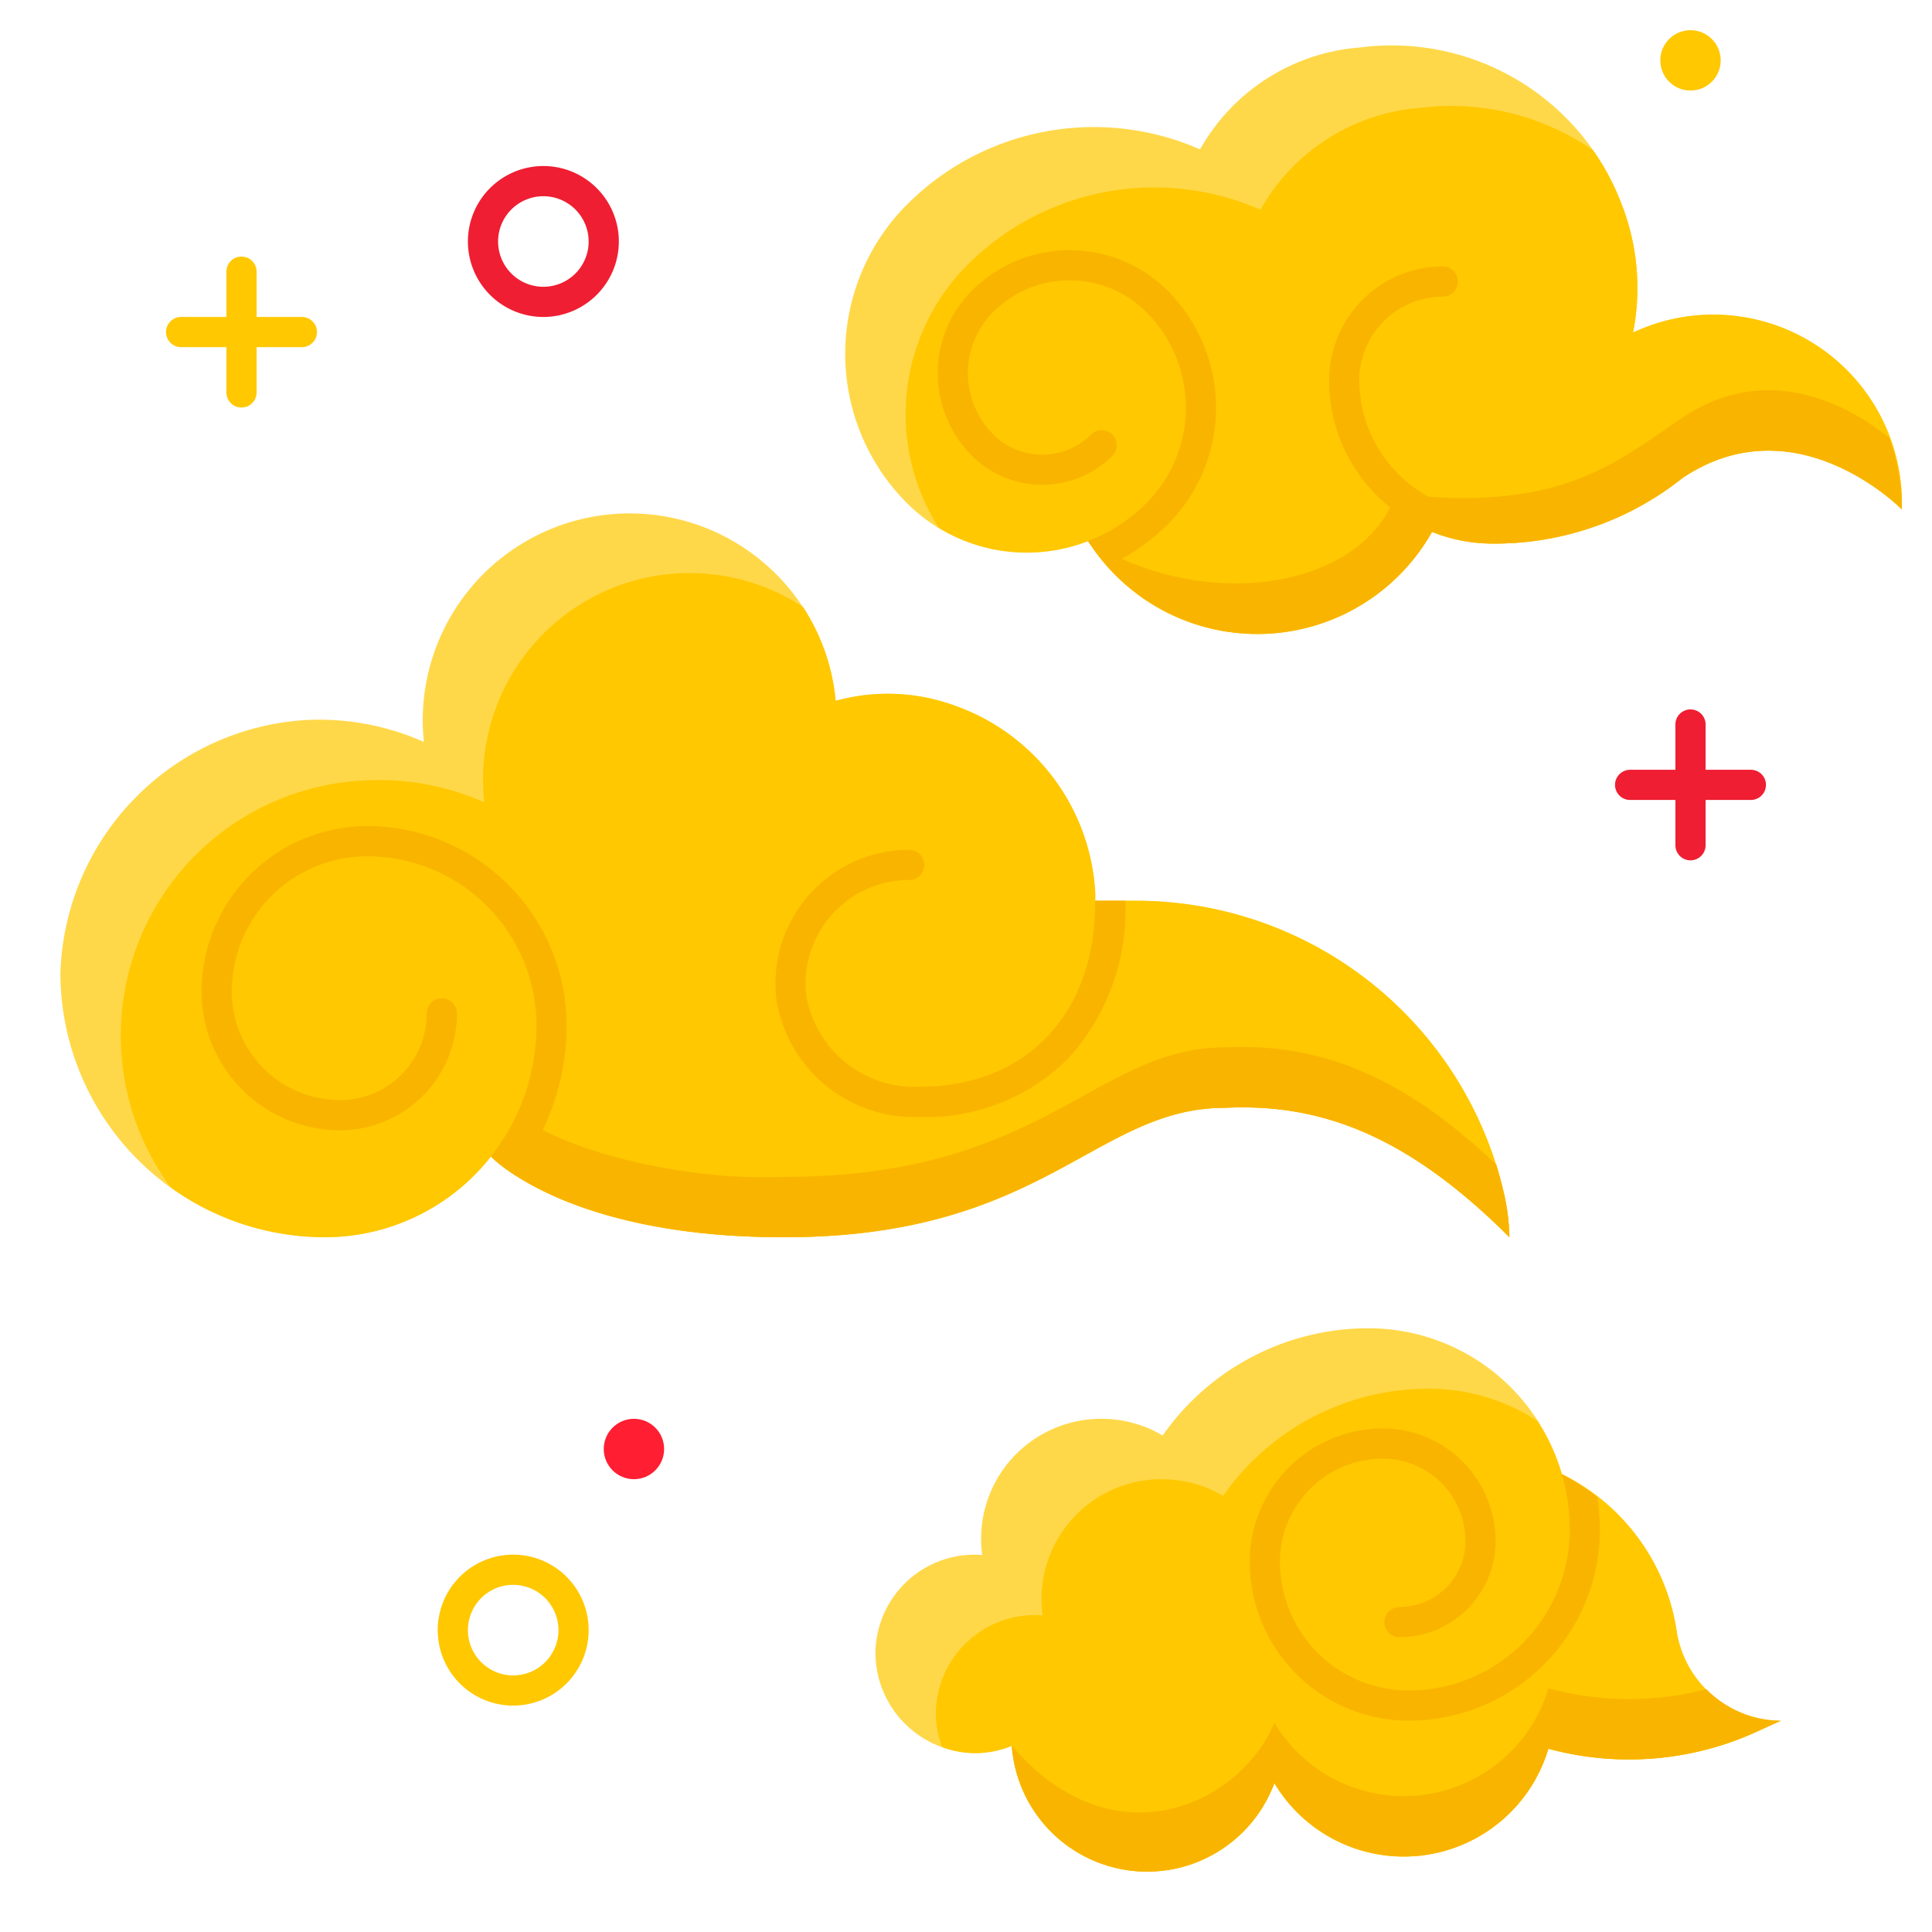 <?xml version="1.0" encoding="UTF-8"?> <svg xmlns="http://www.w3.org/2000/svg" id="Flat_Shadow" height="512" viewBox="0 0 64 64" width="512" data-name="Flat Shadow"><path d="m49.816 39.52a12.506 12.506 0 0 0 -12.292-9.68h-1.238l-.005.002c-.001-.086.004-.17.001-.257a6.98 6.98 0 0 0 -4.511-6.157 6.486 6.486 0 0 0 -4.088-.212 6.855 6.855 0 1 0 -13.642 1.362 8.53 8.53 0 0 0 -3.949-.724 8.666 8.666 0 0 0 -8.091 8.398 8.76 8.76 0 0 0 8.761 8.732 6.992 6.992 0 0 0 5.502-2.675s2.508 2.691 9.736 2.675c8.572 0 10.286-4.286 14.572-4.286 3.107-.153 6 .857 9.429 4.286a7.071 7.071 0 0 0 -.184-1.463z" fill="#ffd849"></path><path d="m49.816 39.52a12.506 12.506 0 0 0 -12.292-9.68h-1.238l-.005.002c-.001-.086.004-.17.001-.257a6.98 6.98 0 0 0 -4.511-6.157 6.486 6.486 0 0 0 -4.088-.212 6.816 6.816 0 0 0 -1.083-3.111 6.845 6.845 0 0 0 -10.6 5.735 6.913 6.913 0 0 0 .041.738 8.531 8.531 0 0 0 -3.949-.724 8.462 8.462 0 0 0 -6.439 13.477 8.711 8.711 0 0 0 5.109 1.653 6.992 6.992 0 0 0 5.502-2.675s2.508 2.691 9.736 2.675c8.572 0 10.286-4.286 14.572-4.286 3.107-.153 6 .857 9.429 4.286a7.071 7.071 0 0 0 -.184-1.464z" fill="#ffc800"></path><circle cx="56" cy="2" fill="#ffc800" r="1"></circle><path d="m54.097 11.017a7.615 7.615 0 0 0 -.373-4.238 8.141 8.141 0 0 0 -8.675-5.206 6.654 6.654 0 0 0 -5.296 3.375 8.744 8.744 0 0 0 -9.704 1.824 7 7 0 0 0 0 9.9 5.596 5.596 0 0 0 5.997 1.251 6.641 6.641 0 0 0 11.391-.304 5.42 5.42 0 0 0 1.991.388 9.983 9.983 0 0 0 6.302-2.169c3.77-2.538 7.27 1.035 7.27 1.035a6.247 6.247 0 0 0 -8.903-5.856z" fill="#ffd849"></path><path d="m63 16.873a6.247 6.247 0 0 0 -8.903-5.856 7.615 7.615 0 0 0 -.373-4.238 8.225 8.225 0 0 0 -.948-1.798 8.257 8.257 0 0 0 -5.727-1.408 6.654 6.654 0 0 0 -5.296 3.375 8.744 8.744 0 0 0 -9.704 1.824 6.999 6.999 0 0 0 -.954 8.706 5.602 5.602 0 0 0 4.95.445 6.641 6.641 0 0 0 11.391-.304 5.42 5.42 0 0 0 1.991.388 9.983 9.983 0 0 0 6.302-2.168c3.77-2.538 7.27 1.035 7.27 1.035z" fill="#ffc800"></path><g fill="#f9b400"><path d="m38.677 9.628a4.589 4.589 0 0 0 -6.482 0 3.872 3.872 0 0 0 0 5.469 3.298 3.298 0 0 0 4.658 0 .5.5 0 0 0 -.707-.707 2.294 2.294 0 0 1 -3.244 0 2.867 2.867 0 0 1 0-4.055 3.584 3.584 0 0 1 5.069 0 4.48 4.48 0 0 1 0 6.336 5.568 5.568 0 0 1 -1.923 1.251 6.706 6.706 0 0 0 .633.823 6.588 6.588 0 0 0 1.997-1.367 5.479 5.479 0 0 0 0-7.75z"></path><path d="m45.028 12.605a2.777 2.777 0 0 1 2.768-2.78.5.5 0 0 0 0-1 3.774 3.774 0 0 0 -3.767 3.78 5.393 5.393 0 0 0 3.409 5.013 6.677 6.677 0 0 0 1.023-.731 4.411 4.411 0 0 1 -3.433-4.282z"></path><path d="m36.047 17.922a6.641 6.641 0 0 0 11.391-.304 5.42 5.42 0 0 0 1.991.388 9.983 9.983 0 0 0 6.301-2.168c3.77-2.538 7.27 1.035 7.27 1.035a6.827 6.827 0 0 0 -.419-2.369c-1.032-.841-3.853-2.684-6.851-.666-2.272 1.53-4.047 3.145-9.486 2.521-1.111 3.169-6.329 3.972-10.198 1.563"></path><path d="m36.28 29.84c.028 3.651-2.195 6.161-5.83 6.161a3.639 3.639 0 0 1 -3.736-2.994 3.43 3.43 0 0 1 3.403-3.856.5.5 0 0 0 0-1 4.431 4.431 0 0 0 -4.396 4.976 4.622 4.622 0 0 0 4.73 3.874 6.675 6.675 0 0 0 4.949-1.951 7.322 7.322 0 0 0 1.878-5.211z"></path><path d="m12.163 27.366a5.492 5.492 0 0 0 -5.486 5.486 4.594 4.594 0 0 0 4.589 4.589 3.875 3.875 0 0 0 3.871-3.871.5.5 0 0 0 -1 0 2.871 2.871 0 0 1 -2.871 2.871 3.589 3.589 0 0 1 -3.589-3.589 4.486 4.486 0 0 1 4.486-4.486 5.608 5.608 0 0 1 5.607 5.608 6.973 6.973 0 0 1 -1.508 4.334 4.613 4.613 0 0 0 .785.612 7.963 7.963 0 0 0 1.722-4.947 6.615 6.615 0 0 0 -6.607-6.608z"></path></g><path d="m55.527 53.935a6.95 6.95 0 0 0 -3.789-5.104 6.665 6.665 0 0 0 -6.405-4.831 8.318 8.318 0 0 0 -6.819 3.553 3.957 3.957 0 0 0 -2.014-.553 3.975 3.975 0 0 0 -3.963 4.514c-.083-.007-.165-.014-.25-.014a3.287 3.287 0 0 0 -3.287 3.3 3.331 3.331 0 0 0 3.38 3.273 3.274 3.274 0 0 0 1.137-.239 4.495 4.495 0 0 0 8.698 1.232 4.995 4.995 0 0 0 9.076-1.138 10.212 10.212 0 0 0 6.896-.558l.814-.37a3.501 3.501 0 0 1 -3.473-3.065z" fill="#ffd849"></path><path d="m58.084 57.411a3.487 3.487 0 0 1 -.202-.349q-.072-.143-.131-.293a3.502 3.502 0 0 1 -2.224-2.834 6.95 6.95 0 0 0 -3.789-5.104 6.634 6.634 0 0 0 -.814-1.764 6.606 6.606 0 0 0 -3.591-1.066 8.318 8.318 0 0 0 -6.819 3.553 3.957 3.957 0 0 0 -2.014-.553 3.975 3.975 0 0 0 -3.963 4.514c-.083-.007-.165-.014-.25-.014a3.287 3.287 0 0 0 -3.287 3.3 3.156 3.156 0 0 0 .207 1.073 3.166 3.166 0 0 0 1.173.2 3.274 3.274 0 0 0 1.137-.239 4.495 4.495 0 0 0 8.698 1.232 4.995 4.995 0 0 0 9.076-1.138 10.21 10.21 0 0 0 6.794-.517z" fill="#ffc800"></path><path d="m52.917 49.602a7.794 7.794 0 0 0 -1.179-.771 6.658 6.658 0 0 1 .262 1.836 5.333 5.333 0 0 1 -5.333 5.333 4.267 4.267 0 0 1 -4.267-4.267 3.413 3.413 0 0 1 3.413-3.413 2.731 2.731 0 0 1 2.731 2.731 2.185 2.185 0 0 1 -2.185 2.184.5.5 0 0 0 0 1 3.188 3.188 0 0 0 3.184-3.185 3.735 3.735 0 0 0 -3.73-3.731 4.418 4.418 0 0 0 -4.414 4.414 5.272 5.272 0 0 0 5.267 5.267 6.34 6.34 0 0 0 6.333-6.333 7.659 7.659 0 0 0 -.083-1.065z" fill="#f9b400"></path><path d="m33.517 57.834a4.495 4.495 0 0 0 8.698 1.232 4.995 4.995 0 0 0 9.076-1.138 10.212 10.212 0 0 0 6.896-.558l.814-.37a3.476 3.476 0 0 1 -2.475-1.043 10.22 10.22 0 0 1 -5.234-.029 4.995 4.995 0 0 1 -9.076 1.138c-1.126 2.709-5.32 4.695-8.698.768" fill="#f9b400"></path><path d="m17 56.5a2.5 2.5 0 1 1 2.5-2.5 2.503 2.503 0 0 1 -2.5 2.5zm0-4a1.5 1.5 0 1 0 1.5 1.5 1.502 1.502 0 0 0 -1.5-1.5z" fill="#ffc800"></path><path d="m10 11.5h-4a.5.5 0 0 1 0-1h4a.5.5 0 0 1 0 1z" fill="#ffc800"></path><path d="m8 13.5a.5.5 0 0 1 -.5-.5v-4a.5.5 0 0 1 1 0v4a.5.5 0 0 1 -.5.5z" fill="#ffc800"></path><path d="m18 10.5a2.5 2.5 0 1 1 2.5-2.5 2.503 2.503 0 0 1 -2.5 2.5zm0-4a1.5 1.5 0 1 0 1.5 1.5 1.502 1.502 0 0 0 -1.5-1.5z" fill="#ef1e32"></path><path d="m58 26.5h-4a.5.5 0 0 1 0-1h4a.5.5 0 0 1 0 1z" fill="#ef1e32"></path><path d="m56 28.5a.5.5 0 0 1 -.5-.5v-4a.5.5 0 0 1 1 0v4a.5.5 0 0 1 -.5.5z" fill="#ef1e32"></path><circle cx="21" cy="48" fill="#ff1e32" r="1"></circle><path d="m49.816 39.52c-.07-.32-.156-.632-.249-.94-3.239-3.085-6.021-4.029-8.995-3.882-4.286 0-6 4.286-14.572 4.286-2.771.137-6.727-.606-8.768-1.983l-.968 1.308s2.508 2.691 9.736 2.675c8.572 0 10.286-4.286 14.572-4.286 3.107-.153 6 .857 9.429 4.286a7.071 7.071 0 0 0 -.184-1.464z" fill="#f9b400"></path></svg> 